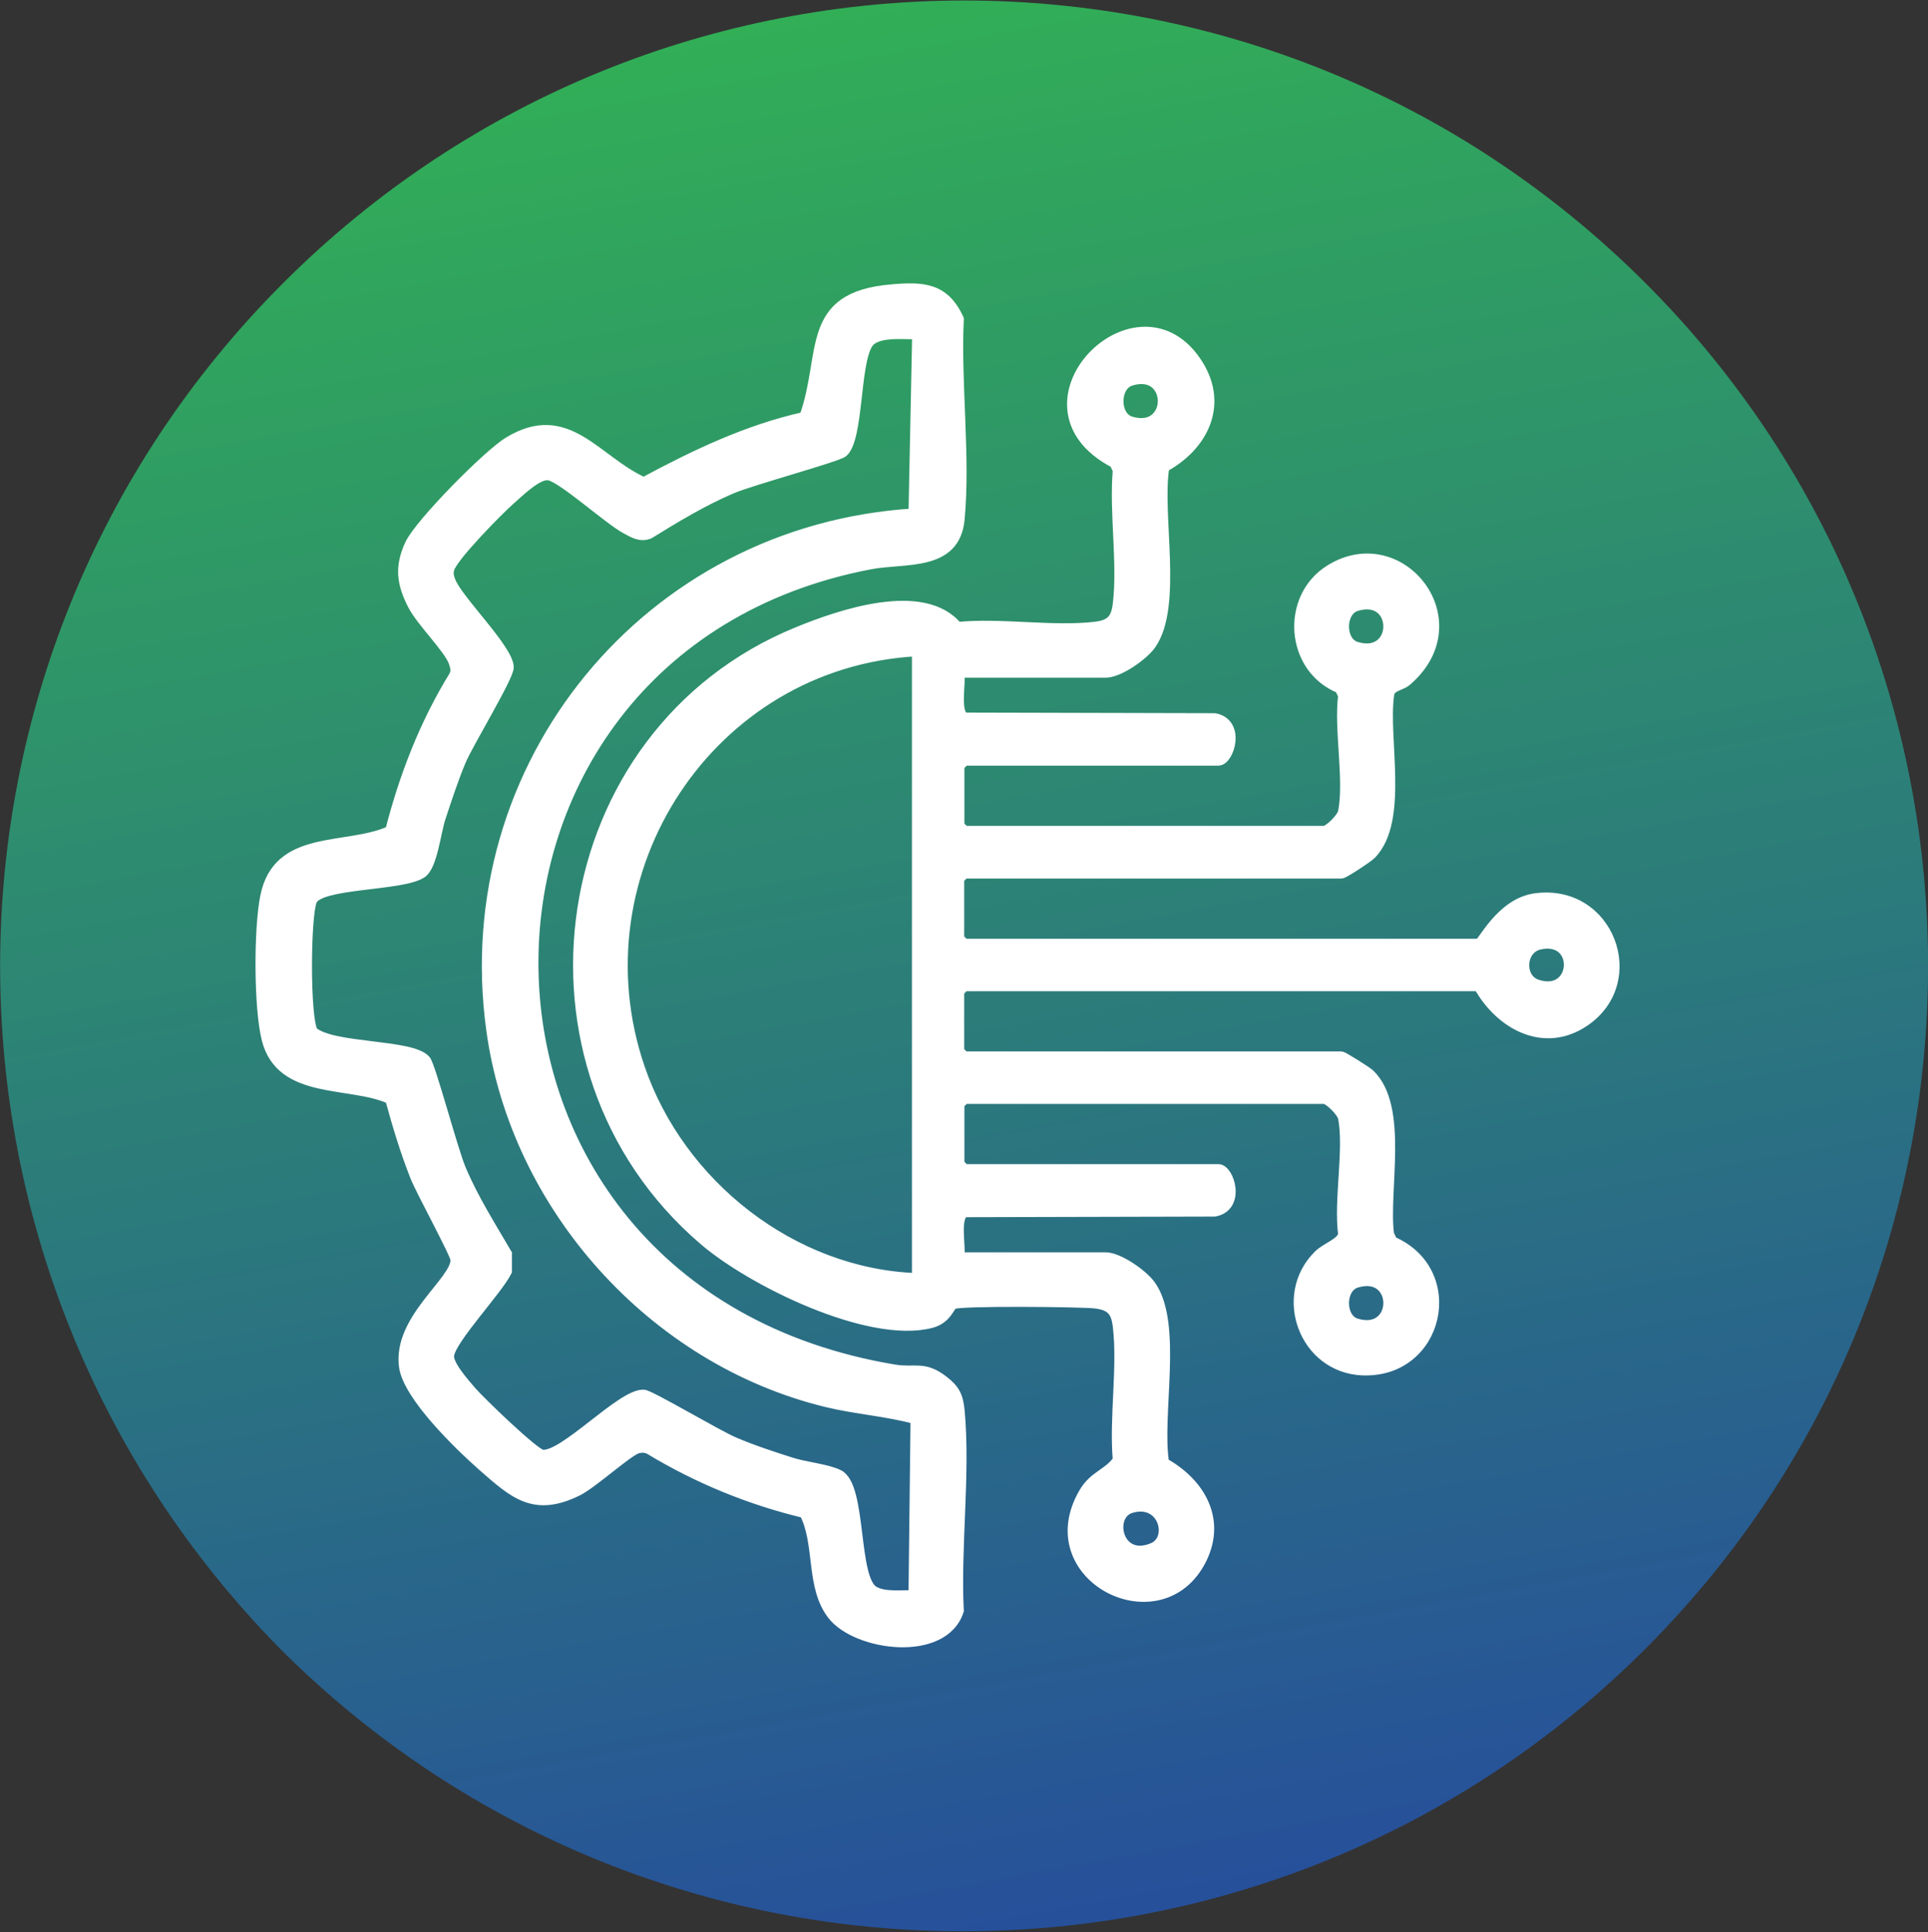 <?xml version="1.0" encoding="UTF-8"?>
<svg xmlns="http://www.w3.org/2000/svg" xmlns:xlink="http://www.w3.org/1999/xlink" id="Layer_1" viewBox="0 0 94.46 94.65">
  <rect x="0" y="0" width="94.46" height="94.65" fill="#333333" stroke="none"/>
  <defs>
    <style>.cls-1{fill:#fff;stroke:#fff;stroke-miterlimit:10;stroke-width:.5px;}.cls-2{fill:url(#linear-gradient);}</style>
    <linearGradient id="linear-gradient" x1="37.68" y1="721.56" x2="56.35" y2="823.78" gradientTransform="translate(0 -726.51)" gradientUnits="userSpaceOnUse">
      <stop offset="0" stop-color="#32b452"></stop>
      <stop offset="1" stop-color="#264c9d"></stop>
    </linearGradient>
  </defs>
  <path class="cls-2" d="M80.62,13.87c18.46,18.46,18.46,48.44,0,66.9-18.46,18.46-48.44,18.46-66.9,0-18.31-18.61-18.31-48.44.15-66.9,18.46-18.46,48.29-18.46,66.75,0Z"></path>
  <path class="cls-1" d="M47,32.94c.09.49-.25,2.04.28,2.22l12.23.03c1.28.24.71,2.07.18,2.07h-12.43l-.26.26v2.93l.26.26h17.61c.23,0,.89-.64.94-.95.3-1.59-.21-4.01,0-5.69l-.17-.35c-2.43-.98-2.67-4.45-.47-5.81,3.46-2.14,7.15,2.55,3.73,5.46-.28.24-.82.23-.85.7-.29,2.16.73,6.11-.86,7.77-.16.17-1.35.95-1.47.95h-18.47l-.26.26v2.93l.26.26h25.2c.18,0,1.08-2,2.78-2.23,3.61-.48,5.29,4.07,2.4,6.03-1.99,1.35-4.14.14-5.18-1.73h-25.2l-.26.26v2.93l.26.26h18.47c.08,0,1.24.73,1.38.86,1.69,1.61.67,5.69.95,7.85l.17.35c3.41,1.48,2.29,6.46-1.47,6.31-2.85-.12-4.15-3.65-2.16-5.63.4-.4,1.13-.59,1.22-1.03-.22-1.69.29-4.11,0-5.69-.06-.32-.71-.95-.94-.95h-17.61l-.26.26v2.93l.26.26h12.43c.54,0,1.1,1.83-.18,2.07l-12.23.03c-.54.18-.19,1.73-.28,2.22h7.16c.65,0,1.85.84,2.23,1.39,1.32,1.9.26,6.35.64,8.68,1.84,1.02,2.86,2.9,1.74,4.9-2.08,3.69-8.02.62-5.67-3.43.5-.86,1.2-.93,1.67-1.61-.18-2.08.24-4.53,0-6.56-.09-.76-.36-1.03-1.12-1.12-.72-.08-6.66-.14-6.96.04-.18.11-.31.72-1.07.92-3.05.79-8.82-2.06-11.14-4.06-9.9-8.48-7.48-24.84,4.58-29.78,2.14-.88,6.2-2.26,7.85-.25,2.14-.21,4.65.23,6.74-.01.76-.09,1.03-.36,1.12-1.12.24-2.03-.18-4.48,0-6.56l-.17-.35c-5.43-2.83,1.21-9.48,4.11-4.8,1.23,1.99.21,3.98-1.67,5-.38,2.33.67,6.78-.64,8.68-.38.55-1.58,1.39-2.23,1.39h-7.16ZM55.4,18.65c-.81.25-.81,1.76,0,2,2.1.64,2.1-2.65,0-2ZM66.45,29.69c-.81.25-.81,1.76,0,2,2.1.64,2.1-2.65,0-2ZM44.93,31.9c-10.15.54-16.86,10.81-13.59,20.41,1.95,5.72,7.48,10.1,13.59,10.31v-30.73ZM75.43,46.27c-.96.22-1.01,1.66-.14,1.96,1.99.68,2.17-2.41.14-1.96ZM66.45,62.84c-.81.25-.81,1.76,0,2,2.1.64,2.1-2.65,0-2ZM55.4,73.88c-1.13.35-.66,2.69,1.09,1.95,1.03-.44.51-2.44-1.09-1.95Z"></path>
  <path class="cls-1" d="M43.69,14.18c1.52-.13,2.58-.09,3.28,1.45-.15,3.15.33,6.72.04,9.81-.22,2.33-2.68,1.88-4.36,2.2-22.17,4.21-22.27,35.56,1.18,39.46.99.16,1.44-.2,2.39.54.56.43.72.76.79,1.46.29,3.1-.2,6.67-.04,9.81-.75,2.3-4.99,1.73-6.18.21-1.09-1.39-.59-3.49-1.38-5-2.67-.64-5.25-1.7-7.59-3.12-.19-.09-.37-.1-.57-.05-.48.13-2.19,1.7-2.94,2.08-2.14,1.06-3.12.15-4.7-1.24-1.12-.99-3.6-3.39-3.81-4.83-.33-2.34,2.57-4.2,2.52-5.25-.01-.29-1.69-3.35-1.98-4.08-.49-1.24-.87-2.51-1.22-3.79-1.98-.9-5.35-.17-6.05-2.93-.39-1.55-.39-5.41-.07-6.99.62-3.09,3.95-2.24,6.12-3.21.68-2.66,1.68-5.25,3.12-7.59.13-.25.07-.43-.01-.68-.24-.68-1.6-1.99-2.02-2.83-.53-1.05-.63-1.85-.12-2.95.48-1.02,3.83-4.41,4.83-5.01,2.88-1.75,4.27.93,6.62,1.98,2.49-1.34,5.08-2.58,7.87-3.2,1.11-3.1-.02-5.89,4.28-6.25ZM44.93,16.37c-.64.02-1.99-.16-2.4.45-.66.97-.46,4.66-1.23,5.33-.26.23-4.51,1.38-5.46,1.79-1.4.6-2.73,1.4-4.02,2.2-.44.19-.79-.04-1.16-.24-.82-.43-3.13-2.53-3.78-2.62-.54-.08-1.43.81-1.89,1.21-.57.5-2.88,2.84-2.99,3.41-.05.24-.01.34.06.55.33.92,2.85,3.35,2.86,4.24,0,.48-1.97,3.7-2.34,4.58s-.7,1.89-1,2.8c-.23.69-.4,2.36-.92,2.7-.97.65-5.01.47-5.38,1.35-.32.76-.35,5.79.05,6.43,1,.84,4.83.59,5.52,1.39.24.27,1.34,4.43,1.73,5.34.61,1.45,1.46,2.79,2.25,4.14v.86c-.46.93-2.7,3.28-2.83,4.1-.08.47.76,1.39,1.09,1.78.41.48,3.08,3.06,3.47,3.11,1.05.15,3.91-3.01,4.98-2.94.32.02,3.63,1.99,4.42,2.32.91.39,1.86.7,2.8,1,.68.22,1.77.32,2.33.6,1.14.58.68,5.1,1.72,5.7.53.31,1.36.18,1.95.21l.1-8.64c-1.43-.39-2.91-.48-4.35-.83-8.51-2.06-15.26-9.58-16.44-18.26-1.77-12.95,7.69-24.46,20.69-25.27l.18-8.8Z"></path>
</svg>

